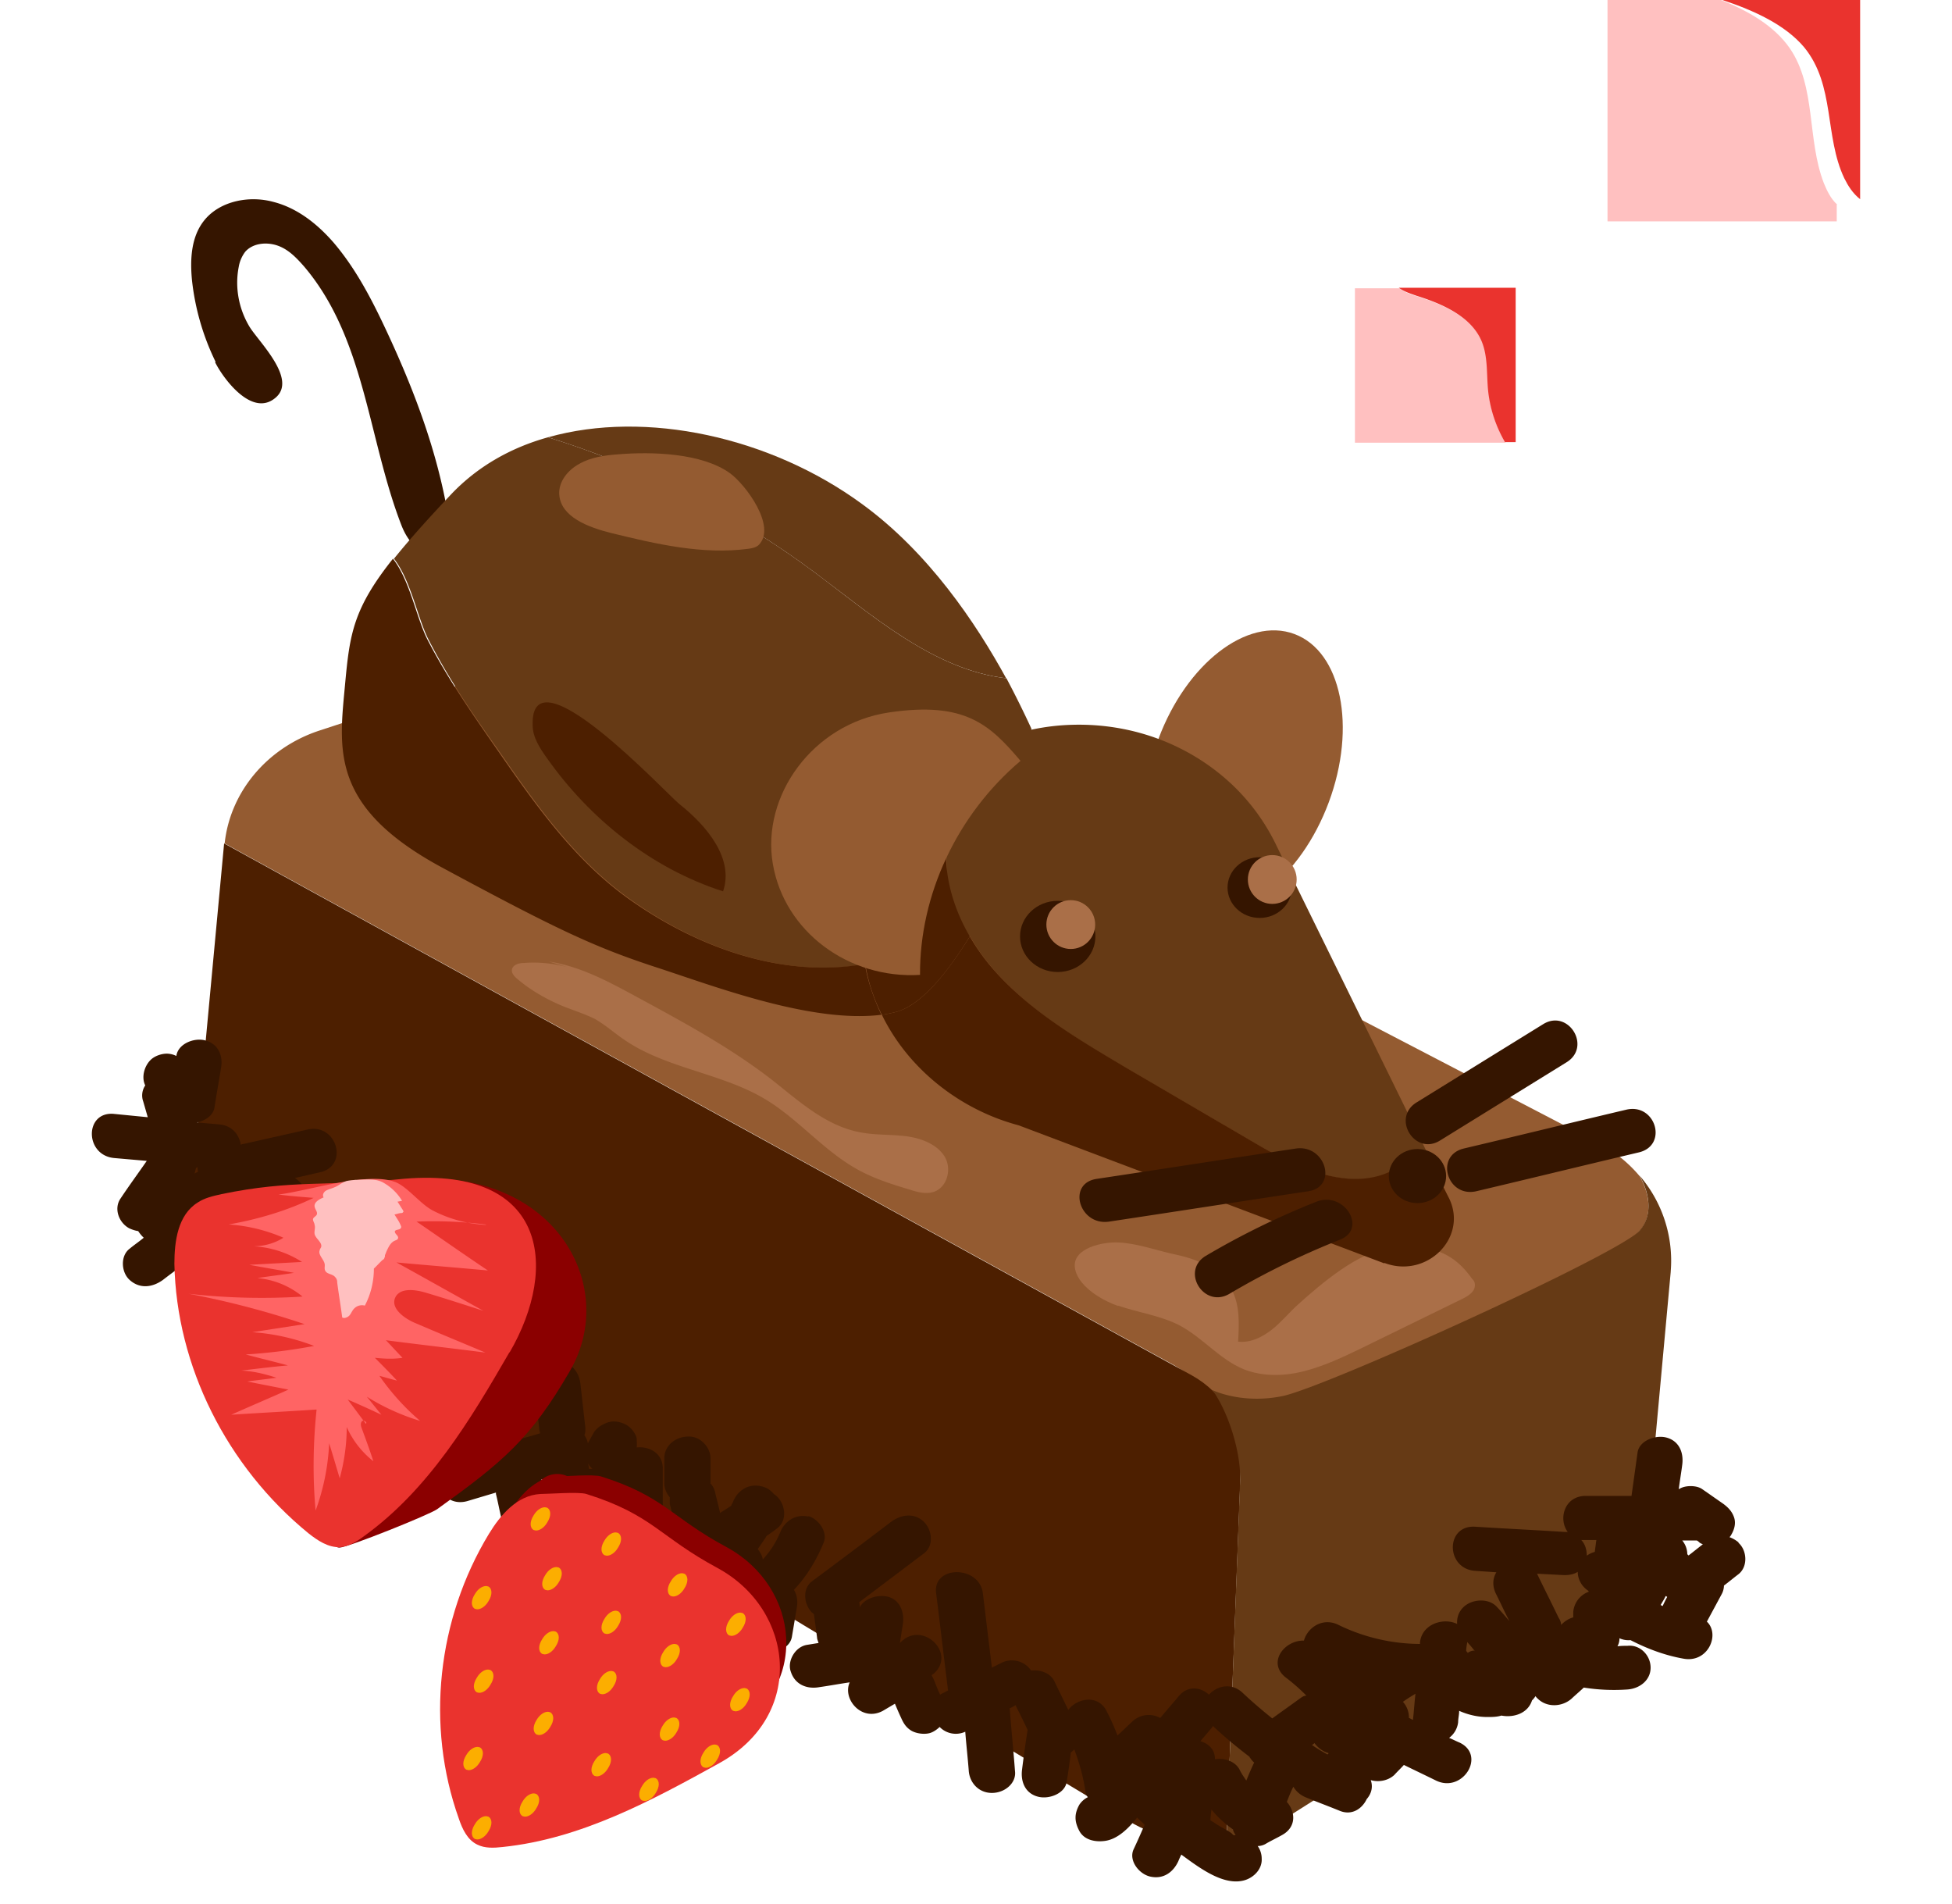 <svg width="80" height="78" xmlns="http://www.w3.org/2000/svg"><g fill="none" fill-rule="evenodd"><path d="M0 0h80v77.091H0z"/><g fill-rule="nonzero"><path d="M75.276 8.383v.687h-9.394V0h4.652c1.094.44 2.17 1.039 2.827 1.99 1.076 1.585.693 3.716 1.386 5.512.128.317.292.652.547.88h-.018z" fill="#FFC0C0"/><path d="M76.235 0v8.163c-.303-.24-.497-.55-.649-.858-.822-1.732-.368-3.807-1.644-5.367-.78-.926-2.056-1.51-3.354-1.938h5.647z" fill="#EA332E"/><path d="M61.68 18.14h-6.15v-6.327h1.82c.207.154.483.265.736.331 1.06.332 2.212.84 2.65 1.836.276.642.207 1.372.276 2.058.069.73.3 1.46.691 2.101h-.023z" fill="#FFC0C0"/><path d="M62.118 11.79v6.327h-.438a5.285 5.285 0 0 1-.691-2.102c-.07-.685 0-1.415-.277-2.057-.437-.995-1.589-1.504-2.649-1.836-.253-.088-.53-.177-.737-.332h4.792z" fill="#EA332E"/><g transform="translate(3.765 8.163)"><path d="M5.07 6.662a10.104 10.104 0 0 1-.967-3.344c-.082-.856-.041-1.809.535-2.49C5.277.072 6.451-.161 7.44.11c.988.252 1.812.913 2.471 1.672.844.991 1.462 2.138 2.018 3.305 1.174 2.47 2.162 5.016 2.636 7.68.124.661 0 1.575-.7 1.653-.577.058-.968-.525-1.174-1.05-1.38-3.558-1.483-7.66-3.995-10.616-.309-.35-.638-.7-1.091-.856-.453-.155-1.01-.097-1.318.253a1.411 1.411 0 0 0-.268.622c-.165.836 0 1.73.453 2.47.391.622 1.936 2.119 1.071 2.877-.968.856-2.162-.778-2.492-1.439l.02-.02z" fill="#351500"/><path d="M37.483 19.63c-2.986-.35-5.477-2.566-7.907-4.374-3.089-2.295-6.61-4.103-10.338-5.328-.185-.058-.37-.116-.535-.175 3.995-1.127 9.102-.02 12.87 2.742 2.719 1.983 4.654 4.86 5.91 7.155v-.02z" fill="#663A15"/><ellipse fill="#945B31" transform="rotate(-69.6 47.202 23.414)" cx="47.202" cy="23.414" rx="5.973" ry="3.724"/><path d="M63.43 42.281c-.824.953-13.282 7.272-14.95 7.583-1.668.311-2.348-.642-2.348-.642l-.041.117a5.711 5.711 0 0 0-1.833-1.614L5.442 26.396c.226-2.119 1.75-3.927 3.892-4.627l.947-.311 8.896-2.878a6.072 6.072 0 0 1 4.695.39l6.095 3.168 3.974 2.061 2.78 1.459 1.257.66 14.064 7.311 9.679 5.036a5.48 5.48 0 0 1 1.709 1.36s.823 1.304 0 2.256z" fill="#945B31"/><path d="M38.513 21.71a41.58 41.58 0 0 0-1.03-2.08c-2.986-.35-5.477-2.566-7.907-4.374-3.089-2.295-6.61-4.103-10.338-5.328-.185-.058-.37-.116-.535-.175-1.544.428-2.903 1.206-3.974 2.333-1.01 1.07-1.771 1.925-2.348 2.645.7.894.968 2.45 1.421 3.324.33.642.7 1.284 1.091 1.906.556.894 1.174 1.77 1.792 2.644 1.524 2.197 3.11 4.452 5.333 6.047 2.677 1.925 6.075 3.208 9.37 2.741.103 0 .206-.039.33-.058.123-.02.267-.058.39-.078.495-2.333 1.772-4.88 3.254-6.222a4.995 4.995 0 0 0-.33 1.964V27.466c0 .058 0 .116.021.194v.117c0 .058 0 .097.021.155 0 .078.02.136.041.214 0 .059.02.097.041.156.021.097.042.175.083.272 0 .078.041.136.062.214 0 .039.02.078.04.136 0 .058.042.097.063.136.02.058.04.136.082.194.062.137.103.273.165.39a.89.89 0 0 0 .103.194c.061.136.123.253.206.37.761-1.245 1.462-2.684 2.018-3.909.74-1.633 1.194-2.916 1.194-2.916s-.227-.661-.68-1.672h.021z" fill="#663A15"/><path d="M54.699 39.034c-.474.136-.865.486-1.298.74-1.77.971-3.995-.079-5.724-1.09l-5.19-3.033c-2.059-1.205-4.139-2.43-5.642-4.219a8.604 8.604 0 0 1-.844-1.205c-.927-1.595-1.298-3.5-.639-5.172-1.482 1.36-2.76 3.888-3.253 6.222-.124.019-.268.058-.392.077a8.531 8.531 0 0 1-.123-1.788c.165-3.83 3.089-7.039 6.94-7.836a9.059 9.059 0 0 1 1.626-.194c2.574-.078 4.901.875 6.57 2.45a8.468 8.468 0 0 1 1.832 2.527s3.46 7.038 6.157 12.54l-.02-.019z" fill="#663A15"/><path d="m47.1 51.633-.597 15.613c-1.36.194-2.8-.058-4.016-.797L6.821 44.964c-1.832-1.108-2.862-3.072-2.656-5.113L5.42 26.396l39.66 21.796c1.298.72 2.06 2.041 2.019 3.441z" fill="#4D1F00"/><path d="m64.707 43.953-.968 10.538c-.165 1.653-1.092 3.15-2.554 4.083l-12.314 7.797a5.794 5.794 0 0 1-2.368.875l.556-14.738c.041-1.147-.474-2.8-1.133-3.713 0 0 1.174.583 2.842.252 1.668-.31 13.838-5.832 14.662-6.785.823-.953 0-2.256 0-2.256a5.343 5.343 0 0 1 1.277 3.928v.02z" fill="#663A15"/><ellipse fill="#351500" cx="39.584" cy="30.207" rx="1.544" ry="1.458"/><path d="M42.055 45.334c.844.291 1.75.408 2.533.816.947.506 1.627 1.38 2.615 1.79.782.31 1.668.29 2.492.077.823-.214 1.565-.564 2.327-.933 1.359-.661 2.738-1.342 4.097-2.003.165-.078.35-.175.474-.33.124-.156.124-.39-.02-.506-1.01-1.439-2.163-1.342-3.398-1.244-1.236.097-2.821 1.458-3.727 2.274-.371.331-.68.72-1.071 1.03-.392.312-.886.565-1.4.506.04-.719.082-1.497-.268-2.138-.433-.817-1.339-1.225-2.245-1.42-.762-.155-1.585-.466-2.368-.505-.68-.039-1.874.233-1.812.991.062.759 1.091 1.38 1.791 1.614l-.02-.02z" fill="#AA6F48"/><ellipse fill="#351500" cx="47.862" cy="28.205" rx="1.318" ry="1.244"/><path d="M32.376 33.415c-2.903.37-6.96-1.205-9.307-1.963-2.492-.817-4.057-1.556-8.71-4.064-4.655-2.508-4.222-4.88-3.975-7.583.185-1.983.33-3.033 1.956-5.074.7.894.968 2.45 1.42 3.324.825 1.595 1.854 3.072 2.884 4.55 1.524 2.197 3.11 4.452 5.333 6.047 2.78 1.983 6.302 3.286 9.7 2.683.123.72.37 1.42.679 2.08h.02zM52.969 43.603l-14.991-5.658a8.817 8.817 0 0 1-1.689-.641c-1.71-.856-3.11-2.236-3.913-3.889.186-.02.35-.058.515-.097 1.03-.233 2.1-1.516 3.09-3.11.246.427.535.835.843 1.205 1.504 1.788 3.604 3.013 5.643 4.219 1.73 1.01 3.46 2.022 5.189 3.033 1.75 1.03 3.954 2.06 5.725 1.089.432-.234.823-.603 1.297-.74.33.681.638 1.323.947 1.926.783 1.613-.926 3.305-2.656 2.644v.02z" fill="#4D1F00"/><path d="M35.98 30.207c-.968 1.575-2.06 2.878-3.089 3.111-.165.039-.35.078-.515.097a7.108 7.108 0 0 1-.68-2.08c.124-.02.269-.058.392-.078.494-2.333 1.771-4.88 3.254-6.222-.66 1.692-.289 3.578.638 5.172z" fill="#4D1F00"/><path d="M38.06 23.013c-2.595 2.197-4.14 5.483-4.119 8.77-2.924.174-5.56-1.77-6.033-4.55-.474-2.78 1.627-5.736 4.757-6.203 3.13-.466 4.139.506 5.395 1.983z" fill="#945B31"/><ellipse fill="#351500" cx="54.328" cy="40.026" rx="1.174" ry="1.108"/><path d="M18.065 21.555c0 .486.288.933.597 1.361 1.73 2.45 4.242 4.491 7.207 5.444.453-1.322-.638-2.664-1.791-3.577-.536-.428-6.116-6.436-6.013-3.228z" fill="#4D1F00"/><path d="M29.39 53.986c-.535-.136-.988.175-1.173.622a3.686 3.686 0 0 1-.721 1.128c-.02-.156-.103-.292-.206-.428.124-.175.247-.35.37-.544.145-.098.29-.195.433-.311.412-.312.33-.953 0-1.284a.884.884 0 0 0-.144-.116.888.888 0 0 0-.494-.311c-.556-.137-.989.175-1.174.622-.02.058-.062.116-.082.175-.144.097-.31.194-.453.291-.062-.291-.144-.583-.206-.855a.732.732 0 0 0-.186-.35v-1.03c0-.467-.432-.934-.947-.895-.515.02-.947.389-.947.894v1.011c0 .214.082.409.226.584v.272c.103.408.206.836.289 1.244a1.482 1.482 0 0 1-.268.097.82.82 0 0 0-.309.195v-2.994c0-.622-.556-.914-1.07-.856.02-.116 0-.253 0-.389a.962.962 0 0 0-.433-.544c-.227-.117-.494-.175-.741-.097-.227.078-.453.214-.577.408l-.227.408s0 .02-.02.04a.96.96 0 0 0-.144-.331c.04-.098.04-.195.04-.292l-.205-1.828c-.062-.486-.391-.894-.947-.894-.556 0-.494.117-.68.272.083-.136.165-.272.268-.408.041-.058.082-.097.103-.156l.432-.583c.31-.389.062-1.01-.35-1.225a.806.806 0 0 0-.494-.641c.02-.195.062-.37.082-.564.062-.486-.123-.972-.659-1.108-.453-.117-1.112.136-1.173.622-.042.31-.103.622-.145.952-.37 0-.74-.02-1.112-.039-.226-.505-.473-1.01-.7-1.516-.206-.447-.906-.544-1.297-.33-.494.272-.556.777-.35 1.224.082.156.144.33.226.486-.205 0-.39-.038-.597-.038.124-.253.124-.564-.061-.778a14.646 14.646 0 0 0-2.142-2.178 1.143 1.143 0 0 0-.927-.233.927.927 0 0 0-.35-.33 1.363 1.363 0 0 0-.37-.117c.04-.33-.165-.642-.454-.836.35-.078.68-.156 1.03-.234 1.194-.272.68-2.022-.515-1.75l-2.594.584a.4.4 0 0 0-.144.039c-.062-.409-.35-.798-.907-.836l-.885-.078c.35-.078.68-.292.72-.642.083-.544.186-1.089.268-1.614.083-.486-.123-.972-.659-1.108-.453-.116-1.091.136-1.173.622v.02a.891.891 0 0 0-.392-.097c-.226 0-.514.097-.68.272-.246.253-.37.7-.205 1.03a.73.73 0 0 0-.082.661l.185.642-1.38-.136c-1.215-.117-1.215 1.691 0 1.808l1.339.117c-.35.505-.721 1.01-1.071 1.536-.288.408-.082.991.35 1.225.124.058.247.097.37.116.062.097.145.195.227.272-.185.156-.391.292-.576.448-.392.291-.35.972 0 1.283.411.37.926.31 1.359 0 .35-.272.7-.525 1.07-.797l.165 1.01c.083.487.721.74 1.174.623.556-.136.741-.622.659-1.108l-.062-.39a.788.788 0 0 0 .227-.155c.144-.116.288-.252.432-.37.02.02.062.04.082.06 0 .194.042.388.145.563-.124.739.103 1.497.638 2.1.268.31.803.33 1.174.136 0 .097.041.194.082.292 0 .077-.041.136-.041.213-.082.487.124.973.659 1.109.453.116 1.091-.136 1.174-.622.04-.273.123-.545.226-.778.041 0 .083 0 .124.02.185.019.35.038.535.058a8.154 8.154 0 0 0-.803 2.06c-.103.467.144.973.659 1.109.474.116 1.07-.156 1.174-.622 0-.04 0-.059.02-.098.145.156.33.253.556.292a.77.77 0 0 0 .165.194 5.36 5.36 0 0 1 1.36 1.848c.123.252.39.388.679.427 0 0 0 .04-.02.059l-.29.077c-1.173.35-.679 2.08.516 1.75l1.173-.35v.059c.083.33.145.68.227 1.01.103.467.7.778 1.174.623.33-.097.556-.311.638-.583.185.252.494.408.803.408.474 0 .783-.292.906-.68.392-.04.762-.059 1.153-.098v.233c-.205.078-.411.195-.514.39-.062.135-.145.271-.206.408a.918.918 0 0 0-.103.7.962.962 0 0 0 .432.544c.227.117.494.175.742.097.226-.078.453-.194.556-.408.247 0 .494-.058.68-.214-.124.622.35 1.322 1.132 1.03.37-.136.72-.291 1.07-.447a.785.785 0 0 0 .31.175v.39c0 .466.432.932.947.893.144 0 .267-.038.37-.077l.02.02c.021.019.063.057.104.077-.041.292-.103.583-.144.875-.083.466.123.991.659 1.108.453.097 1.091-.136 1.173-.622l.206-1.225c.041-.233 0-.505-.123-.7.535-.564.926-1.225 1.215-1.925.185-.447-.206-.991-.66-1.108l.063.039zM4.207 39.929l.062-.234s.041-.02.062-.039c0 .059 0 .137.02.195-.041.02-.103.039-.144.078zm5.725 4.102c-.02.039-.062.058-.083.097a1.721 1.721 0 0 0-.267-.272 1.135 1.135 0 0 0-.7-.253.61.61 0 0 0 0-.466c.061-.078.123-.175.185-.253.37.311.741.622 1.07.972a.89.89 0 0 0-.226.175h.02zm5.189 3.87c-.082.096-.165.213-.247.31-.103-.116-.227-.214-.33-.31a1.14 1.14 0 0 0-.164-.117l.04-.117c.29.039.598.058.886.078a.699.699 0 0 0-.185.155zm2.492 2.896c.061-.194.123-.389.185-.602.082-.35-.02-.623-.227-.817a.4.4 0 0 0 .124-.195c.124-.291.268-.563.432-.836v.175l.206 1.828c0 .078.021.136.042.214-.248.078-.515.155-.762.214v.02zm.906 2.061-.062-.291c0-.04 0-.078-.041-.117h.082c0 .117.02.233.02.37v.038zm1.853-.816c0-.078-.02-.175-.041-.253a.675.675 0 0 0 .185.233h-.144v.02z" fill="#351500"/><path d="M67.486 55.036a1.215 1.215 0 0 0-.37-.214.406.406 0 0 0 .082-.117c.124-.214.186-.466.103-.7-.082-.233-.226-.389-.432-.544l-.865-.603c-.185-.136-.515-.155-.741-.097a.783.783 0 0 0-.227.097c.041-.33.103-.68.144-1.01.062-.487-.123-.973-.659-1.11-.453-.116-1.112.137-1.174.623-.082.583-.164 1.186-.247 1.77h-1.874c-.885 0-1.132.952-.74 1.477h-.124c-1.215-.078-2.43-.136-3.666-.214-1.235-.078-1.215 1.73 0 1.808l.865.059c-.165.272-.165.602 0 .914.185.369.35.738.535 1.088-.164-.194-.33-.389-.514-.583-.33-.37-1.01-.33-1.36 0a.849.849 0 0 0-.267.7c-.536-.272-1.442-.02-1.524.758v.059a7.681 7.681 0 0 1-3.336-.778c-.659-.33-1.277.117-1.42.641-.804-.019-1.504.895-.763 1.498.309.233.597.486.865.758-.103 0-.185.058-.268.117-.37.272-.762.544-1.132.816-.412-.33-.824-.68-1.215-1.05-.453-.428-1.05-.291-1.38.078-.33-.311-.865-.389-1.235.058-.248.292-.515.603-.762.895a.977.977 0 0 0-1.133.136l-.618.583a8.994 8.994 0 0 0-.453-1.011c-.35-.68-1.194-.525-1.565-.039l-.576-1.186c-.165-.33-.577-.467-.948-.428a.954.954 0 0 0-1.256-.291c-.123.058-.226.116-.35.175l-.37-3.053c-.145-1.147-2.06-1.147-1.916 0 .165 1.283.31 2.567.474 3.85 0 .039 0 .097.02.136-.082.039-.144.078-.226.117-.041.02-.082.039-.103.058a6.099 6.099 0 0 1-.226-.544c-.042-.098-.083-.175-.124-.253.041-.04.082-.059.124-.097.865-.836-.495-2.12-1.36-1.284l-.061.059c.04-.273.082-.545.123-.797.062-.467-.123-.992-.659-1.109-.39-.077-.926.078-1.112.447 0-.077 0-.136-.02-.213l2.656-2.003c.412-.311.33-.953 0-1.283-.391-.39-.947-.311-1.359 0a350.87 350.87 0 0 1-3.233 2.43c-.412.311-.33.953 0 1.283.02.02.062.04.082.078l.124.933c0 .078.041.156.062.234l-.474.077c-.494.078-.824.681-.659 1.109.165.505.639.72 1.174.622.412-.058.824-.136 1.236-.195-.31.681.494 1.634 1.359 1.167l.494-.292c.082.195.165.39.247.564.103.234.206.409.432.545.206.116.515.155.742.097.144-.039.288-.136.412-.253a.926.926 0 0 0 1.05.195c.041.544.103 1.069.144 1.613.041.486.412.895.947.895.536 0 1.01-.409.947-.895-.061-.816-.144-1.633-.206-2.43 0-.039 0-.078-.02-.136.082-.04.165-.078.247-.136.165.33.33.66.494 1.01v.02a50.037 50.037 0 0 0-.226 1.614c-.062.486.123.972.659 1.108.453.117 1.112-.136 1.173-.622.062-.389.124-.797.165-1.186.041-.039.103-.078.144-.136.206.564.371 1.128.453 1.71 0 .098.042.176.103.254a.88.88 0 0 0-.35.31c-.206.37-.206.681 0 1.07s.68.467 1.071.408c.494-.077.927-.486 1.297-.952l.31.291c-.145.33-.289.661-.454 1.011-.206.448.206.992.66 1.109.555.136.967-.175 1.173-.623a3.7 3.7 0 0 1 .124-.272c.72.525 1.73 1.303 2.594 1.05.391-.117.72-.466.7-.875a.893.893 0 0 0-.164-.525.691.691 0 0 0 .37-.116c.206-.117.412-.214.618-.33.618-.331.556-.973.206-1.362.082-.214.165-.428.268-.622.103.175.267.33.494.428.473.194.947.37 1.42.563.495.195.907-.097 1.092-.486.185-.213.268-.486.165-.777.33.097.72.02.968-.214.123-.136.267-.272.39-.408.433.213.886.427 1.319.641 1.091.525 2.06-1.03.968-1.555-.144-.059-.289-.136-.433-.195a.938.938 0 0 0 .37-.641c0-.156.042-.311.042-.467.35.156.741.253 1.153.253.186 0 .392 0 .577-.059.515.098 1.091-.097 1.256-.622.062-.058.103-.116.144-.175.02.04.062.078.103.117.37.35.968.33 1.36 0 .164-.156.35-.311.514-.467a7.909 7.909 0 0 0 1.792.078c.514-.039.947-.389.947-.894 0-.506-.433-.953-.947-.895-.145 0-.268 0-.412.02a.656.656 0 0 0 .082-.33.894.894 0 0 0 .453.077c.68.35 1.4.622 2.162.758 1.01.195 1.524-.991.968-1.516l.597-1.108a.77.77 0 0 0 .103-.37c.206-.155.392-.311.597-.467.392-.31.35-.972 0-1.283v-.02zM46.812 67.032c-.041 0-.062-.039-.103-.078-.186-.136-.433-.252-.618-.37a1.729 1.729 0 0 0-.247-.155c0-.155.02-.291.041-.447a4.3 4.3 0 0 0 .886.817c0 .078.061.155.102.233h-.061zm.515-2.216c-.103-.156-.206-.292-.289-.467-.185-.35-.618-.486-1.009-.428 0-.408-.268-.641-.597-.739l.494-.583s0-.02.02-.039c.474.447.99.875 1.504 1.264 0 0 0 .039.02.039a.77.77 0 0 0 .165.194c-.123.253-.226.506-.33.759h.022zm3.315-1.09a6.822 6.822 0 0 1-.638-.388.445.445 0 0 0 .102-.078c.145.195.35.35.577.408 0 .02-.02.04-.041.059zm3.5-1.419c-.061-.019-.102-.058-.164-.077a.948.948 0 0 0-.247-.661c.164-.117.35-.234.515-.33-.042.35-.062.718-.103 1.068zm2.513-2.838a.449.449 0 0 0-.268.097c0-.02-.041-.058-.062-.078 0-.116.021-.233.042-.35v-.02c.103.117.206.234.308.37h-.02v-.02zm4.695-2.411a.966.966 0 0 0-.638.836v.214c-.206.058-.371.175-.495.31a.557.557 0 0 0-.103-.29c-.288-.604-.597-1.206-.885-1.809l1.112.058c.226 0 .412-.039.556-.136 0 .311.165.603.432.778l.021.039zm.247-1.633a1.015 1.015 0 0 0-.33.155c0-.233-.061-.466-.226-.641h.618l-.062.466v.02zm2.78 2.216c-.02 0-.041-.02-.082-.039.061-.116.144-.233.206-.37 0 0 .04.02.061.04a6.526 6.526 0 0 0-.185.37zm1.07-2.06-.06-.06a.908.908 0 0 0-.207-.563h.597c.042.02.083.058.103.078.041.039.103.058.144.078-.205.155-.39.31-.597.466h.02zM49.345 38.898c-2.719.408-5.457.836-8.176 1.245-1.215.194-.7 1.924.515 1.75 2.718-.409 5.457-.837 8.175-1.245 1.215-.194.7-1.925-.514-1.75zM59.476 33.804l-5.19 3.208c-1.029.642-.061 2.197.969 1.556l5.189-3.208c1.03-.642.062-2.197-.968-1.556zM62.894 37.304c-2.224.525-4.448 1.07-6.672 1.594-1.194.292-.68 2.022.515 1.75 2.224-.525 4.448-1.07 6.672-1.594 1.195-.292.68-2.022-.515-1.75z" fill="#351500"/><g transform="translate(15.151 52.29)" fill="#8B0000"><path d="M10.965 10.581C8.288 12.06 5.53 13.556 2.44 13.887c-.33.038-.68.058-.988-.098-.392-.194-.577-.622-.721-1.01-1.297-3.656-.844-7.836 1.174-11.18C2.358.859 3.017.082 3.902.043c.33 0 1.503-.097 1.812 0C8.31.86 8.577 1.715 10.862 2.94c3.007 1.633 3.48 5.775.083 7.641h.02z"/><circle transform="rotate(-59.2 11.622 5.057)" cx="11.622" cy="5.057" r="1"/><circle transform="rotate(-59.2 9.314 3.526)" cx="9.314" cy="3.526" r="1"/><circle transform="rotate(-59.2 6.71 1.92)" cx="6.711" cy="1.92" r="1"/><circle transform="rotate(-59.2 3.922 .942)" cx="3.921" cy=".942" r="1"/><circle transform="rotate(-59.2 4.379 3.296)" cx="4.379" cy="3.296" r="1"/><circle transform="rotate(-59.2 6.715 5.007)" cx="6.715" cy="5.007" r="1"/><circle transform="rotate(-59.2 9.02 6.311)" cx="9.019" cy="6.311" r="1"/><circle transform="rotate(-59.2 11.76 8.012)" cx="11.759" cy="8.012" r="1"/><circle transform="rotate(-59.2 9.001 9.165)" cx="9.001" cy="9.165" r="1"/><circle transform="rotate(-59.2 6.533 7.363)" cx="6.533" cy="7.363" r="1"/><circle transform="rotate(-59.2 4.26 5.791)" cx="4.26" cy="5.791" r="1"/><circle transform="rotate(-59.2 1.65 4.01)" cx="1.651" cy="4.009" r="1"/><circle transform="rotate(-59.2 1.717 7.297)" cx="1.717" cy="7.297" r="1"/><circle transform="rotate(-59.2 4.062 8.959)" cx="4.062" cy="8.959" r="1"/><circle transform="rotate(-59.2 6.32 10.573)" cx="6.319" cy="10.573" r="1"/><circle transform="rotate(-59.2 10.6 10.235)" cx="10.6" cy="10.235" r="1"/><circle transform="rotate(-59.2 3.486 12.15)" cx="3.486" cy="12.15" r="1"/><circle transform="rotate(-59.2 1.293 10.319)" cx="1.293" cy="10.319" r="1"/><circle transform="rotate(-59.2 8.204 11.553)" cx="8.204" cy="11.553" r="1"/><circle transform="rotate(-59.2 1.628 13.05)" cx="1.628" cy="13.049" r="1"/></g><path d="M25.725 64.077c-2.78 1.536-5.683 3.11-8.896 3.441-.35.039-.72.058-1.03-.097-.411-.195-.617-.642-.761-1.07-1.36-3.81-.886-8.165 1.235-11.665.474-.778 1.153-1.575 2.1-1.633.35 0 1.586-.098 1.895 0 2.718.855 2.986 1.75 5.375 3.033 3.15 1.71 3.624 6.027.082 7.99z" fill="#EA332E"/><path d="M26.57 57.913c-.145 0-.33.117-.454.33-.164.254-.164.506 0 .604.02 0 .062.019.103.019.144 0 .33-.117.453-.33.165-.253.165-.506 0-.603-.02 0-.061-.02-.103-.02zM24.18 56.3c-.143 0-.329.116-.452.33-.165.253-.165.506 0 .603.02 0 .061.02.103.02.144 0 .33-.117.453-.331.164-.253.164-.506 0-.603-.021 0-.062-.02-.103-.02zM21.462 54.627c-.144 0-.329.117-.453.331-.164.253-.164.506 0 .603.021 0 .062.02.103.02.145 0 .33-.117.453-.331.165-.253.165-.506 0-.603-.02 0-.061-.02-.103-.02zM18.559 53.597c-.144 0-.33.117-.453.33-.165.253-.165.506 0 .603.02 0 .062.02.103.02.144 0 .33-.117.453-.33.165-.254.165-.506 0-.604-.02 0-.062-.019-.103-.019zM19.033 56.047c-.145 0-.33.116-.453.33-.165.253-.165.506 0 .603.02 0 .061.02.102.02.145 0 .33-.117.454-.331.164-.253.164-.506 0-.603-.021 0-.062-.02-.103-.02zM21.462 57.836c-.144 0-.329.116-.453.33-.164.253-.164.506 0 .603.021 0 .062.02.103.02.145 0 .33-.117.453-.331.165-.253.165-.506 0-.603-.02 0-.061-.02-.103-.02zM23.872 59.197c-.144 0-.33.116-.453.33-.165.253-.165.506 0 .603.02 0 .062.02.103.02.144 0 .33-.117.453-.331.164-.253.164-.506 0-.603-.02 0-.062-.02-.103-.02zM26.734 61.005c-.144 0-.33.116-.453.33-.165.253-.165.506 0 .603.02 0 .062.02.103.02.144 0 .33-.117.453-.331.165-.253.165-.506 0-.603-.02 0-.062-.02-.103-.02zM23.851 62.21c-.144 0-.33.117-.453.33-.165.254-.165.506 0 .603.02 0 .062.02.103.02.144 0 .33-.117.453-.33.165-.253.165-.506 0-.603-.02 0-.062-.02-.103-.02zM21.277 60.305c-.144 0-.33.116-.453.33-.165.253-.165.506 0 .603.02 0 .062.02.103.02.144 0 .33-.117.453-.331.165-.253.165-.506 0-.603-.02 0-.062-.02-.103-.02zM18.909 58.672c-.144 0-.33.116-.453.33-.165.253-.165.506 0 .603.02 0 .062.02.103.02.144 0 .33-.117.453-.331.165-.253.165-.506 0-.603-.02 0-.062-.02-.103-.02zM16.15 56.825c-.145 0-.33.116-.453.33-.165.253-.165.506 0 .603.02 0 .061.02.103.02.144 0 .329-.117.453-.331.164-.253.164-.506 0-.603-.021 0-.062-.02-.103-.02zM16.232 60.246c-.144 0-.33.117-.453.331-.165.253-.165.506 0 .603.02 0 .062.02.103.02.144 0 .33-.117.453-.331.165-.253.165-.506 0-.603-.02 0-.062-.02-.103-.02zM18.682 61.977c-.144 0-.329.117-.453.33-.164.253-.164.506 0 .603.021 0 .062.02.103.02.145 0 .33-.117.453-.33.165-.254.165-.506 0-.604-.02 0-.061-.02-.103-.02zM21.05 63.668c-.144 0-.329.117-.452.331-.165.253-.165.505 0 .603.02 0 .061.02.103.02.144 0 .329-.118.453-.331.164-.253.164-.506 0-.603-.021 0-.062-.02-.103-.02zM25.52 63.318c-.145 0-.33.117-.454.331-.165.253-.165.506 0 .603.02 0 .062.02.103.02.144 0 .33-.117.453-.331.165-.253.165-.506 0-.603-.02 0-.062-.02-.103-.02zM18.106 65.321c-.144 0-.33.117-.453.33-.165.253-.165.506 0 .603.02 0 .062.02.103.02.144 0 .33-.117.453-.33.165-.253.165-.506 0-.603-.02 0-.062-.02-.103-.02zM15.8 63.416c-.145 0-.33.116-.453.33-.165.253-.165.506 0 .603.02 0 .061.02.102.02.145 0 .33-.117.454-.331.164-.253.164-.506 0-.603-.021 0-.062-.02-.103-.02zM23.007 64.68c-.144 0-.33.116-.453.33-.165.253-.165.506 0 .603.02 0 .062.02.103.02.144 0 .33-.117.453-.331.165-.253.165-.506 0-.603-.02 0-.062-.02-.103-.02zM16.15 66.254c-.145 0-.33.117-.453.33-.165.254-.165.506 0 .604.02 0 .061.02.103.02.144 0 .329-.118.453-.331.164-.253.164-.506 0-.603-.021 0-.062-.02-.103-.02z" fill="#FCAE00"/><g fill="#8B0000"><path d="M19.589 48.017c-1.607 2.78-2.76 3.733-5.437 5.658-.288.214-3.624 1.555-3.995 1.575-.473.02-.659-1.245-1.03-1.536C5.772 50.972 5.916 48.6 5.854 44.4c0-.934.145-2.003.948-2.509.288-.194.638-.272.988-.35 2.904-.602 2.162-1.05 4.983-1.36 6.116-.642 8.876 4.296 6.817 7.835z"/><path d="M18.6 42.767c-.927-.116-1.894-.155-2.821-.116.968.66 1.936 1.341 2.924 2.002-1.256-.116-2.492-.214-3.748-.33 1.195.66 2.368 1.322 3.563 1.983-.783-.253-1.565-.506-2.348-.739-.453-.136-1.05-.214-1.256.175-.226.447.35.875.824 1.07.947.408 1.894.797 2.862 1.205-1.359-.175-2.718-.33-4.077-.506.226.234.453.486.68.72-.371.058-.763.039-1.133 0 .309.31.618.622.906.933l-.72-.194a9.711 9.711 0 0 0 1.667 1.847 9.116 9.116 0 0 1-2.183-.992c.206.253.392.486.597.739a43.082 43.082 0 0 0-1.38-.622l.742.991c.082-.058-.103-.175-.165-.097-.061.078-.04.195 0 .292.165.447.33.894.474 1.341a3.723 3.723 0 0 1-1.091-1.4c0 .72-.103 1.42-.289 2.1-.144-.486-.288-.972-.432-1.438a9.162 9.162 0 0 1-.556 2.76c-.124-1.38-.103-2.76.041-4.14-1.174.077-2.327.135-3.5.213.782-.35 1.564-.68 2.347-1.03l-1.689-.331 1.195-.156c-.474-.155-.948-.272-1.442-.291a64.061 64.061 0 0 1 1.915-.214c-.576-.156-1.153-.292-1.73-.447a22.465 22.465 0 0 0 2.801-.35 8.677 8.677 0 0 0-2.533-.564c.721-.117 1.421-.214 2.142-.33a35.425 35.425 0 0 0-4.757-1.245c1.544.175 3.13.214 4.674.117a3.382 3.382 0 0 0-1.853-.759c.494-.077 1.01-.136 1.503-.213-.617-.117-1.215-.214-1.832-.331l2.162-.117a4.091 4.091 0 0 0-1.998-.641c.433 0 .865-.117 1.236-.35a6.758 6.758 0 0 0-2.245-.545c1.215-.214 2.39-.564 3.48-1.088-.473-.04-.967-.078-1.441-.137 1.236-.155 3.604-.933 4.757-.525.515.175 1.05.914 1.585 1.186.68.35 1.421.545 2.183.584l-.04-.02z"/><path d="m15.182 41.795-.206.04c.082.116.144.232.226.35 0 .018.042.057 0 .077 0 .02-.04.039-.061.039-.103 0-.186.039-.289.058.083.136.186.272.247.428.021.039.042.078.021.116-.041.098-.206.059-.247.137-.041.097.165.194.123.291 0 .059-.082.078-.123.097-.185.078-.268.273-.35.448-.02.058-.041.097-.062.155 0 .039 0 .078-.02.097 0 .04-.042.078-.083.098-.123.116-.226.233-.35.35 0 .524-.124 1.05-.37 1.516a.446.446 0 0 0-.433.117c-.082.078-.124.194-.185.272-.062.078-.206.155-.31.097-.061-.486-.143-.953-.205-1.439a.283.283 0 0 0-.083-.213c-.103-.137-.35-.117-.411-.273-.042-.077 0-.194-.021-.272-.041-.194-.268-.37-.206-.544 0-.04.041-.098.062-.136.062-.195-.227-.35-.268-.545-.02-.116.041-.253 0-.37 0-.077-.082-.174-.062-.252.02-.058.103-.097.144-.156.062-.116-.061-.213-.082-.35-.02-.174.185-.291.37-.369-.061-.097 0-.233.124-.292.124-.058.227-.077.35-.136.145-.058.268-.175.433-.233.123-.039.247-.039.391-.058.37 0 .824-.078 1.153.116.31.175.577.428.762.74h.02z"/></g><g><path d="M17.117 47.24c-1.606 2.78-3.315 5.638-5.992 7.562-.288.214-.618.409-.968.428-.473.02-.906-.272-1.277-.564-3.356-2.741-5.415-6.863-5.498-11.043 0-.933.144-2.003.948-2.508.288-.195.638-.273.988-.35 2.904-.603 4.386-.311 7.207-.603 6.116-.642 6.652 3.558 4.592 7.097v-.02z" fill="#EA332E"/><path d="M16.129 42.01c-.927-.118-1.894-.156-2.821-.118.968.661 1.936 1.342 2.924 2.003-1.256-.117-2.492-.214-3.748-.33 1.195.66 2.368 1.322 3.563 1.983-.783-.253-1.565-.506-2.348-.74-.453-.135-1.05-.213-1.256.176-.227.447.35.875.824 1.07.947.407 1.894.796 2.862 1.205-1.36-.175-2.718-.33-4.077-.506.226.233.453.486.68.72-.371.058-.763.038-1.133 0 .309.31.617.622.906.933-.247-.059-.494-.136-.721-.195a9.711 9.711 0 0 0 1.668 1.847 9.116 9.116 0 0 1-2.183-.991c.206.253.391.486.597.739a43.082 43.082 0 0 0-1.38-.623l.742.992c.082-.058-.103-.175-.165-.097-.062.078-.04.194 0 .292.165.447.33.894.474 1.341a3.723 3.723 0 0 1-1.092-1.4c0 .72-.102 1.42-.288 2.1-.144-.486-.288-.972-.432-1.439a9.162 9.162 0 0 1-.556 2.761c-.124-1.38-.103-2.76.041-4.141-1.174.078-2.327.136-3.5.214.782-.35 1.564-.68 2.347-1.03l-1.689-.331c.391-.059.803-.098 1.195-.156-.474-.155-.948-.272-1.442-.292.638-.077 1.277-.155 1.915-.213-.576-.156-1.153-.292-1.73-.448a22.465 22.465 0 0 0 2.801-.35 8.677 8.677 0 0 0-2.533-.563l2.142-.33a35.425 35.425 0 0 0-4.757-1.245c1.544.175 3.13.214 4.674.116a3.382 3.382 0 0 0-1.853-.758c.494-.078 1.01-.136 1.503-.214-.617-.116-1.215-.214-1.832-.33l2.162-.117a4.091 4.091 0 0 0-1.998-.642c.433 0 .865-.116 1.236-.35a6.758 6.758 0 0 0-2.245-.544c1.215-.214 2.389-.564 3.48-1.089-.473-.039-.967-.078-1.441-.136 1.235-.155 3.604-.933 4.757-.525.515.175 1.05.914 1.585 1.186.68.35 1.421.545 2.183.583l-.041-.019z" fill="#FF6464"/><path d="m12.731 41.037-.206.039c.083.116.144.233.227.35 0 .02.041.058 0 .078 0 .019-.041.038-.062.038-.103 0-.185.04-.288.059.082.136.185.272.247.427.02.04.041.078.02.117-.04.097-.205.058-.247.136-.04.097.165.195.124.292 0 .058-.082.078-.124.097-.185.078-.267.272-.35.447-.02.059-.04.098-.061.156 0 .039 0 .078-.021.097 0 .039-.041.078-.082.097-.124.117-.227.234-.35.35 0 .525-.124 1.05-.371 1.517a.446.446 0 0 0-.433.116c-.082.078-.123.195-.185.273-.062.077-.206.155-.309.097-.062-.486-.144-.953-.206-1.439a.283.283 0 0 0-.082-.214c-.103-.136-.35-.116-.412-.272-.041-.078 0-.194-.02-.272-.042-.195-.268-.37-.206-.545 0-.038.04-.097.061-.136.062-.194-.226-.35-.267-.544-.021-.117.04-.253 0-.37 0-.077-.083-.174-.062-.252.02-.059.103-.097.144-.156.062-.116-.062-.214-.082-.35-.021-.175.185-.291.37-.37-.062-.096 0-.233.124-.29.123-.06.226-.079.35-.137.144-.058.268-.175.432-.233.124-.04.247-.04.392-.059.37 0 .823-.077 1.153.117.309.175.576.428.762.739h.02z" fill="#FFC0C0"/></g><path d="M19.815 31.568a5.23 5.23 0 0 0-2.121-.272c-.206 0-.432.078-.474.253-.04.155.103.31.227.408.577.486 1.235.856 1.956 1.147.412.156.824.292 1.215.486.412.234.762.545 1.153.817 1.689 1.186 3.933 1.38 5.725 2.41 1.483.856 2.553 2.276 4.098 3.053.618.311 1.297.525 1.956.72.288.097.618.175.906.097.597-.156.803-.953.494-1.458-.308-.506-.967-.759-1.585-.836-.618-.078-1.256-.04-1.853-.156-1.421-.253-2.533-1.283-3.645-2.158-1.73-1.342-3.686-2.392-5.622-3.441-1.112-.603-2.245-1.206-3.5-1.4" fill="#AA6F48"/><path d="M50.189 41.076a32.182 32.182 0 0 0-4.53 2.216c-1.05.622-.083 2.178.967 1.556a32.182 32.182 0 0 1 4.53-2.217c1.133-.447.165-2.002-.967-1.555z" fill="#351500"/><path d="M27.331 14.167c-.103.097-.267.136-.412.155-1.894.253-3.789-.194-5.621-.641-.948-.234-2.08-.661-2.142-1.575-.041-.525.35-1.011.824-1.264.473-.272 1.05-.35 1.585-.389 1.38-.116 3.44-.058 4.593.778.638.467 1.915 2.178 1.173 2.936z" fill="#945B31"/><circle fill="#AA6F48" cx="40.119" cy="29.721" r="1"/><circle fill="#AA6F48" cx="48.377" cy="27.874" r="1"/></g></g></g></svg>